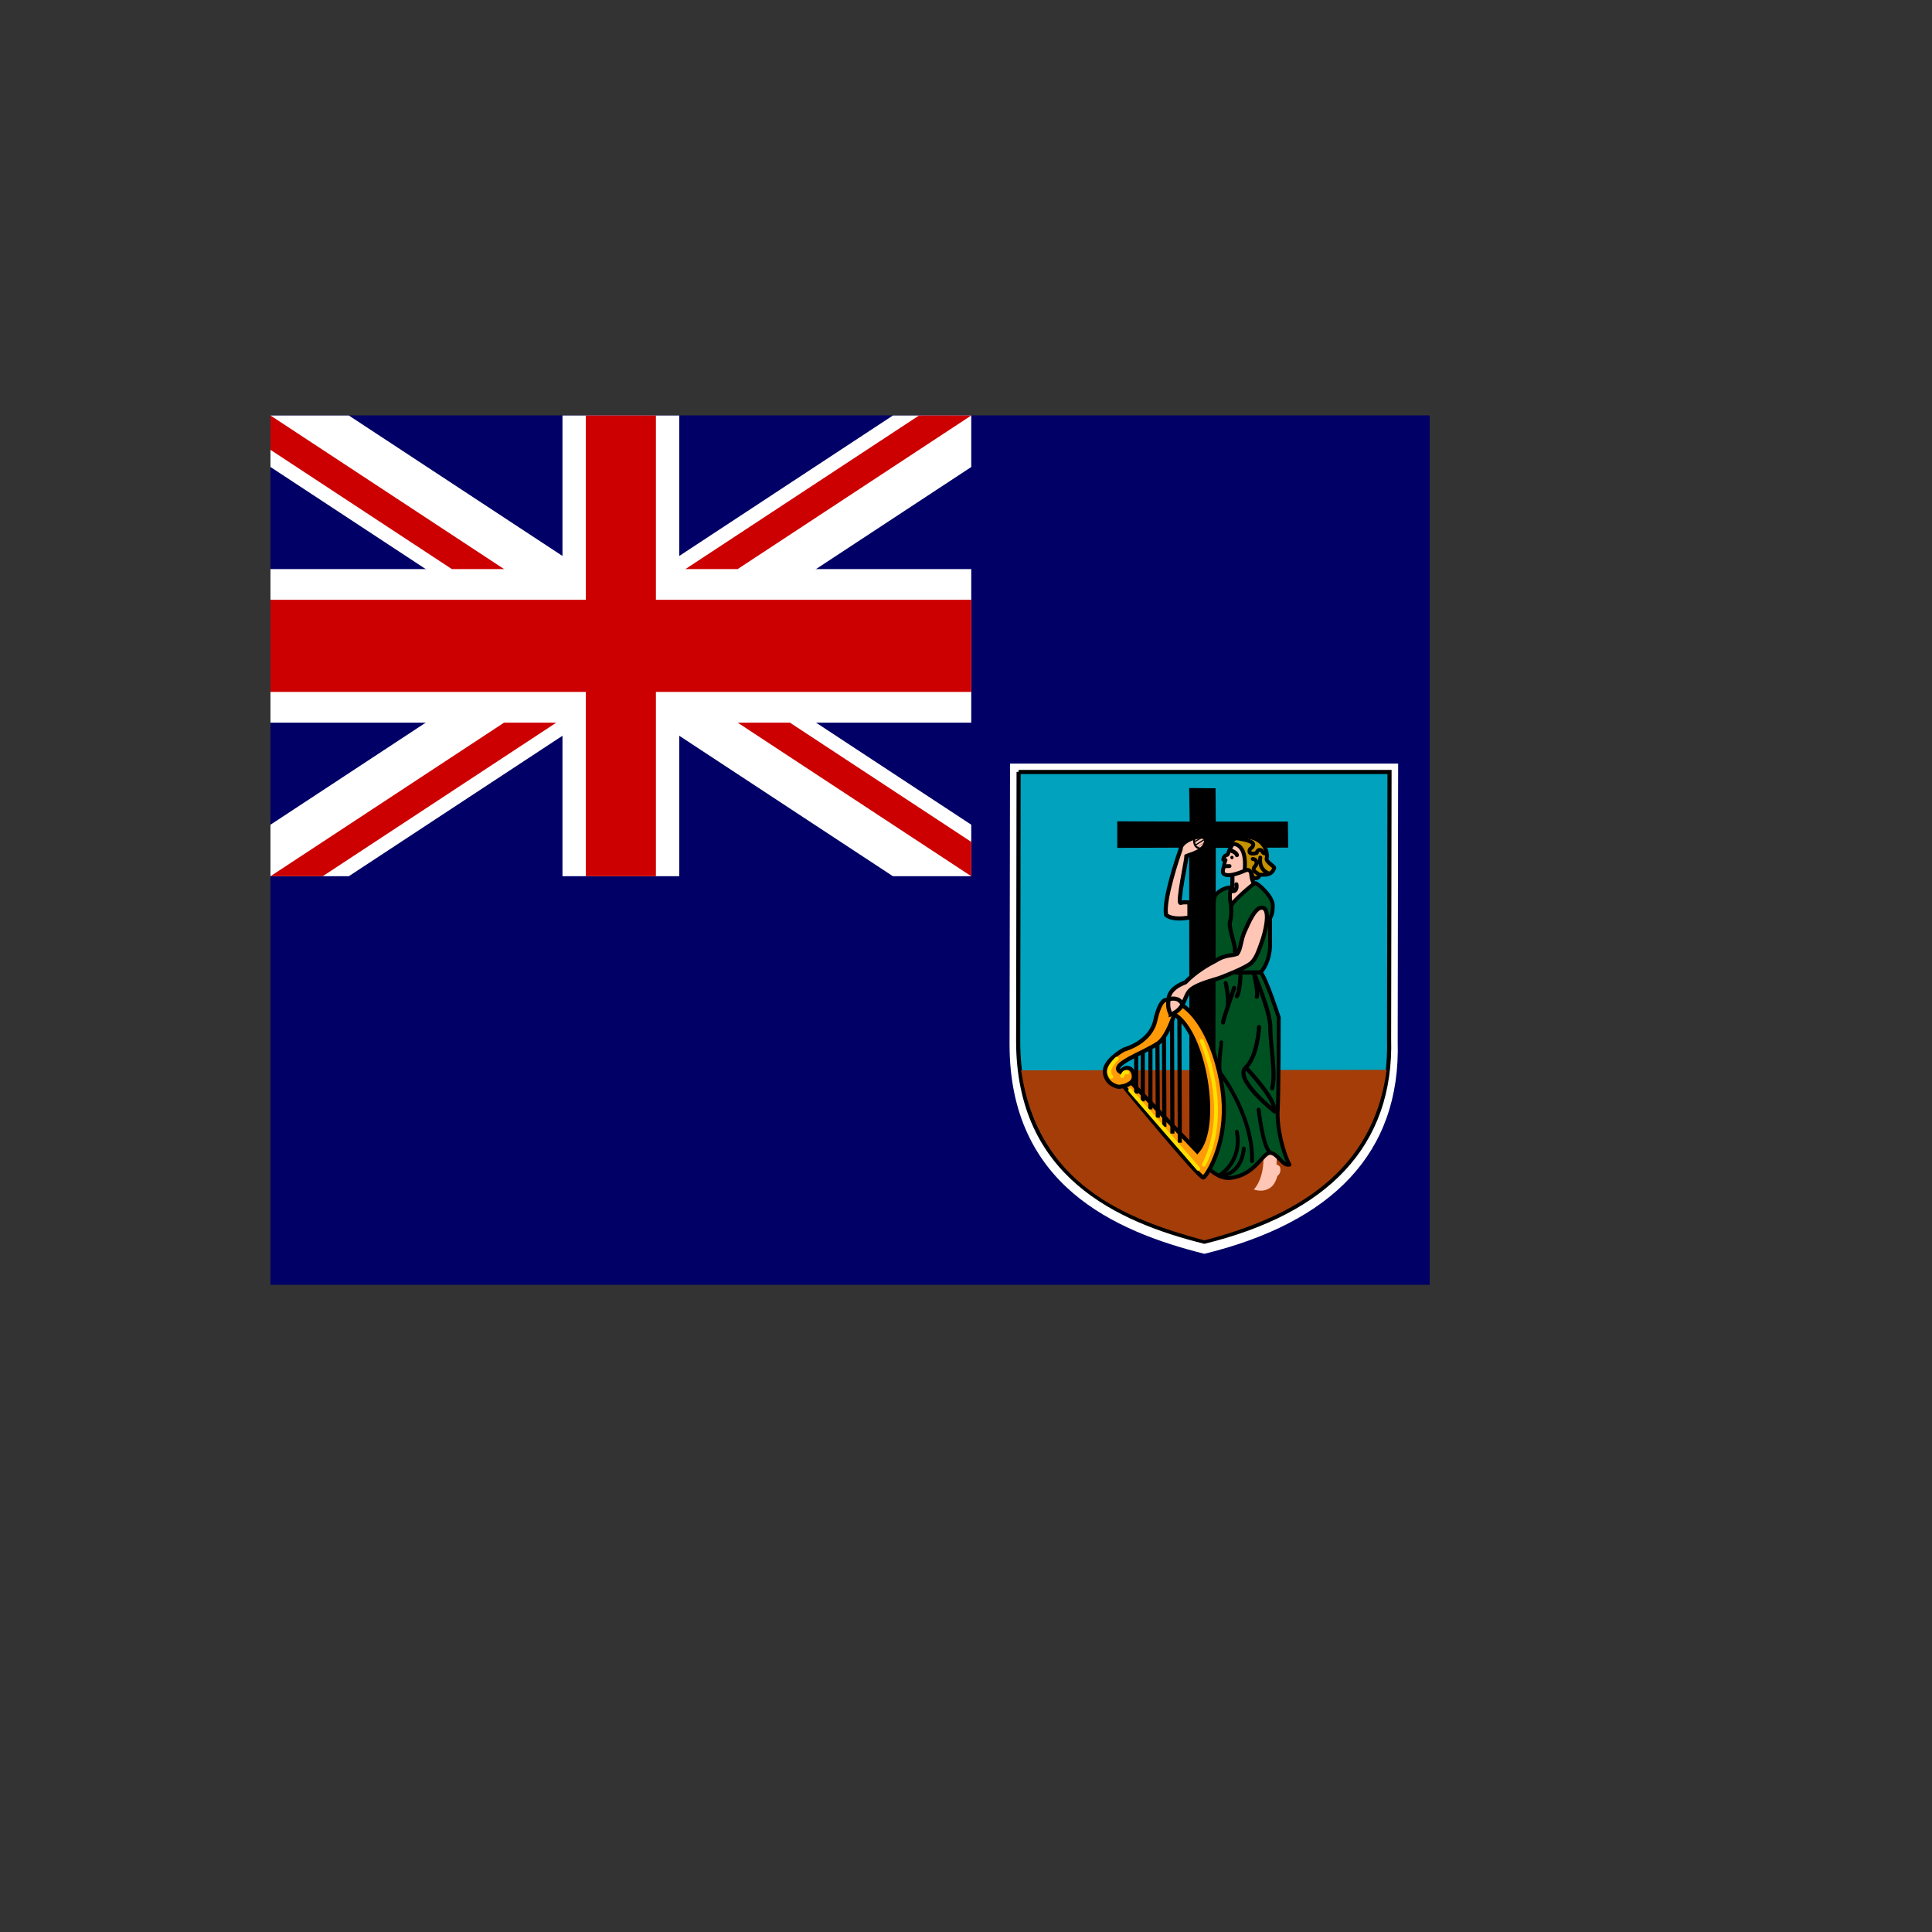 <svg xmlns="http://www.w3.org/2000/svg" version="1.1" xmlns:xlink="http://www.w3.org/1999/xlink" width="100%" height="100%" id="svgWorkerArea" viewBox="-25 -25 625 625" xmlns:idraw="https://idraw.muisca.co" style="background: white;"><rect x="-25" y="-25" width="625" height="625" fill="#333333" stroke="none"/><defs id="defsdoc"><pattern id="patternBool" x="0" y="0" width="10" height="10" patternUnits="userSpaceOnUse" patternTransform="rotate(35)"><circle cx="5" cy="5" r="4" style="stroke: none;fill: #ff000070;"></circle></pattern></defs><g id="fileImp-61164178" class="cosito"><path id="pathImp-16053969" fill="#006" class="grouped" d="M62.5 109.375C62.5 109.375 437.5 109.375 437.5 109.375 437.5 109.375 437.5 390.625 437.5 390.625 437.5 390.625 62.5 390.625 62.5 390.625 62.5 390.625 62.5 109.375 62.5 109.375"></path><path id="pathImp-55472199" fill="#fff" class="grouped" d="M301.74 222.022C301.74 222.022 427.302 222.022 427.302 222.022 427.302 222.022 427.153 311.928 427.153 311.928 428.197 348.07 405.811 370.497 364.622 380.608 335.368 373.298 301.64 358.179 301.591 312.954 301.591 312.954 301.74 222.02 301.74 222.02 301.74 222.02 301.74 222.022 301.74 222.022"></path><path id="pathImp-386189473" fill="#00a2bd" stroke="#000" stroke-width="1pt" class="grouped" d="M304.519 224.732C304.519 224.732 424.51 224.732 424.51 224.732 424.51 224.732 424.368 310.88 424.368 310.88 425.366 345.512 403.972 367.002 364.608 376.692 336.657 369.688 304.424 355.203 304.377 311.861 304.377 311.861 304.52 224.729 304.52 224.729 304.52 224.729 304.519 224.732 304.519 224.732"></path><path id="pathImp-83162006" fill="#a53d08" class="grouped" d="M423.583 321.091C419.217 354.149 393.917 368.592 364.608 376.258 338.665 369.256 310.755 358.075 305.345 321.257 305.345 321.257 423.586 321.091 423.586 321.091 423.586 321.091 423.583 321.091 423.583 321.091"></path><path id="pathImp-500533388" fill="#ffc6b5" stroke-linejoin="round" stroke-width="1.25" class="grouped" d="M383.687 349.155C383.754 349.223 384.153 355.785 380.626 359.803 383.754 360.808 385.884 359.602 386.881 358.329 387.88 357.057 388.213 355.45 388.213 355.45 388.213 355.45 389.078 354.914 389.211 353.709 389.278 352.035 388.546 352.035 387.947 351.7 387.947 351.7 388.079 347.95 388.079 347.95 388.079 347.95 384.486 345.74 383.687 349.155 383.687 349.155 383.687 349.155 383.687 349.155"></path><path id="pathImp-377093008" fill="#ff9a08" stroke-linecap="round" stroke-width="1pt" class="grouped" d="M383.489 358.534C383.489 358.534 382.423 357.663 382.423 357.663"></path><path id="pathImp-404333535" fill="#ffc6b5" fill-rule="evenodd" stroke="#000" stroke-width="1pt" class="grouped" d="M373.672 258.024C373.672 258.024 373.755 262.036 373.506 262.454 373.257 262.872 370.987 263.93 370.987 263.93 370.987 263.93 372.925 268.081 372.925 268.081 372.925 268.081 378.378 267.302 378.406 267.302 378.434 267.302 380.76 261.089 380.76 261.089 380.76 261.089 379.542 259.028 379.846 256.883 378.019 251.059 373.755 258.052 373.672 258.024 373.672 258.024 373.672 258.024 373.672 258.024"></path><path id="pathImp-878115881" fill="#005121" fill-rule="evenodd" stroke="#000" stroke-linejoin="round" stroke-width="1.25" class="grouped" d="M366.45 353.378C366.45 353.378 369.511 356.458 373.038 356.056 381.024 355.186 383.353 348.021 385.815 347.954 388.278 347.887 389.808 352.306 392.137 351.771 390.141 348.088 388.012 339.918 388.344 334.159 388.677 328.4 388.677 304.158 388.677 304.158 388.677 304.158 384.684 291.636 382.821 289.559 384.684 287.55 385.949 284.001 385.882 280.117 385.815 276.233 385.882 271.948 385.882 271.948 385.882 271.948 386.813 270.876 386.747 267.863 386.681 264.849 381.69 260.497 381.024 260.698 380.359 260.898 374.103 266.323 373.571 267.594 373.038 268.867 372.307 262.974 373.505 262.438 374.702 261.903 370.709 261.568 368.18 264.581 365.651 267.595 366.384 353.51 366.45 353.375 366.45 353.375 366.45 353.378 366.45 353.378"></path><path id="pathImp-641284124" fill-rule="evenodd" class="grouped" d="M336.436 240.696C336.436 240.696 359.856 240.781 359.856 240.781 359.856 240.781 359.689 229.923 359.689 229.923 359.689 229.923 368.221 230.007 368.221 230.007 368.221 230.007 368.304 240.781 368.304 240.781 368.304 240.781 391.641 240.781 391.641 240.781 391.641 240.781 391.724 249.198 391.724 249.198 391.724 249.198 368.304 249.282 368.304 249.282 368.304 249.282 368.117 348.546 368.117 348.546 368.117 348.546 359.795 348.599 359.795 348.599 359.795 348.599 359.689 249.2 359.689 249.2 359.689 249.2 336.431 249.283 336.431 249.283 336.431 249.283 336.436 240.698 336.436 240.698 336.436 240.698 336.436 240.696 336.436 240.696"></path><path id="pathImp-740950223" fill="#ffc6b5" fill-rule="evenodd" stroke="#000" stroke-width="1pt" class="grouped" d="M359.774 266.987C359.774 266.987 358.173 266.703 356.95 267.081 355.727 267.46 358.833 253.113 358.833 251.929 359.915 251.408 365.326 250.413 365.185 246.578 364.809 244.257 356.809 246.72 356.95 249.656 356.433 251.124 351.21 266.087 352.245 271.011 354.08 272.479 357.468 272.195 359.774 271.816 359.774 271.816 359.774 266.987 359.774 266.987 359.774 266.987 359.774 266.987 359.774 266.987"></path><path id="pathImp-553847501" fill="none" stroke="#000" stroke-linecap="round" stroke-width=".625" class="grouped" d="M361.326 246.483C361.326 246.483 360.855 249.135 363.255 249.514"></path><path id="pathImp-2037071" fill="none" stroke="#000" stroke-width=".375" class="grouped" d="M364.856 246.436C364.761 246.483 361.75 248.377 361.75 248.377M364.671 247.62C364.671 247.619 362.554 249.182 362.554 249.182M363.87 245.868C363.87 245.868 361.517 247.289 361.517 247.289"></path><path id="pathImp-925878092" fill="#ff9a08" fill-rule="evenodd" stroke="#000" stroke-width="1pt" class="grouped" d="M340.964 325.185C340.964 325.185 362.325 347.484 362.325 347.484 369.712 339.315 364.588 308.777 354.873 303.153 353.708 306.769 351.728 311.105 349.623 312.502 344.992 315.678 333.644 319.391 337.437 321.769 338.301 320.564 340.565 319.426 341.629 322.104 342.894 326.323 336.905 326.591 336.905 326.591 336.905 326.591 333.111 326.122 332.446 322.238 331.78 318.354 338.096 314.808 338.635 314.537 339.167 314.336 347.419 312.127 348.817 304.76 350.547 297.527 352.343 298.599 352.676 298.465 363.457 299.536 370.511 318.957 370.91 332.618 371.309 346.278 365.387 355.319 364.322 355.922 363.257 356.524 338.635 326.524 338.635 326.524 338.635 326.524 340.964 325.185 340.964 325.185 340.964 325.185 340.964 325.185 340.964 325.185"></path><path id="pathImp-964402926" fill="none" stroke="#000" stroke-width="1pt" class="grouped" d="M356.535 304.423C356.535 304.423 356.667 344.669 356.667 344.669M354.139 305.158C354.139 305.158 354.272 341.722 354.272 341.722M351.545 310.45C351.545 310.45 351.678 339.513 351.678 339.513M349.419 312.525C349.419 312.525 349.552 336.567 349.552 336.567M347.151 313.602C347.151 313.602 347.151 333.893 347.151 333.893M344.692 315.207C344.692 315.207 344.692 331.278 344.692 331.278M342.561 316.476C342.561 316.476 342.561 328.798 342.561 328.798"></path><path id="pathImp-798511247" fill="none" stroke="#ffdf00" stroke-linecap="round" stroke-width="1.25" class="grouped" d="M340.631 327.731C340.631 327.731 362.659 353.107 362.659 353.107M363.722 311.726C363.722 311.726 373.704 333.692 364.454 351.772M338.036 323.109C338.036 323.109 338.768 321.167 339.699 321.971M336.306 317.482C336.306 317.482 332.313 321.031 334.509 323.308"></path><path id="pathImp-320242335" fill="none" stroke="#000" stroke-width="1pt" class="grouped" d="M373.24 267.728C373.24 267.728 373.573 270.809 372.908 273.152 372.242 275.495 375.437 281.992 374.238 283.331M374.572 289.624C374.572 289.624 382.958 289.557 382.958 289.557"></path><path id="pathImp-2789497" fill="none" stroke="#000" stroke-linecap="round" stroke-width="1pt" class="grouped" d="M371.511 293.041C371.577 293.174 372.509 297.46 372.242 300.407M374.239 294.581C373.974 295.452 370.513 305.363 370.646 305.764M376.302 290.095C376.369 290.296 376.036 296.39 375.104 297.261M380.562 289.624C380.562 289.624 386.019 302.348 385.952 307.37 385.886 312.393 387.816 322.572 386.551 327.058M382.291 307.24C382.291 307.24 381.891 316.683 377.965 320.365 374.039 324.049 387.349 334.563 387.349 334.563"></path><path id="pathImp-611031914" fill="none" stroke="#000" stroke-linecap="round" stroke-width="1.25" class="grouped" d="M382.156 333.957C382.156 333.957 383.62 346.948 386.083 347.886M370.115 312.19C370.181 312.324 368.783 320.962 369.915 322.369 371.046 323.775 380.43 336.967 380.03 350.629M377.365 346.545C377.365 346.545 377.099 354.782 369.512 355.452M375.104 341.125C375.104 341.125 377.367 349.696 369.647 355.121"></path><path id="pathImp-935466104" fill="none" stroke="#000" stroke-linecap="round" stroke-width="1pt" class="grouped" d="M378.095 320.428C378.095 320.428 386.813 329.535 387.212 333.553M380.625 289.824C380.625 289.824 382.156 296.319 381.557 297.458"></path><path id="pathImp-965276898" fill="#ffc6b5" fill-rule="evenodd" stroke="#000" stroke-width="1pt" class="grouped" d="M353.735 303.168C353.735 303.168 352.802 301.524 352.919 299.704 353.036 297.884 352.627 295.067 358.461 292.777 362.02 289.137 365.987 286.965 368.145 285.85 371.295 283.795 373.338 284.265 375.204 283.56 376.43 282.151 376.371 279.04 377.654 276.281 378.938 273.522 381.213 267.827 383.663 268.708 386.114 269.589 384.188 276.986 383.255 279.569 382.321 282.152 381.505 284.852 379.871 286.437 378.238 288.022 370.829 290.899 369.37 291.427 367.912 291.956 361.262 293.481 359.57 295.831 357.877 298.178 357.994 301.642 353.735 303.169 353.735 303.169 353.735 303.168 353.735 303.168"></path><path id="pathImp-382300671" fill="none" stroke="#000" stroke-width="1pt" class="grouped" d="M353.267 298.24C353.443 298.181 356.184 297.3 357.468 299.767"></path><path id="pathImp-298761708" fill="#ffc6b5" fill-rule="evenodd" stroke="#000" stroke-linejoin="round" stroke-width="1.25" class="grouped" d="M373.864 247.902C373.864 247.902 372.631 249.925 372.289 251.155 372.024 252.075 371.169 251.093 370.717 253.086 370.717 253.086 371.45 253.215 371.45 253.215 371.159 253.802 371.063 254.794 371.005 255.029 370.947 255.264 370.536 256.337 370.597 257.143 370.63 257.559 371.414 259.374 377.772 256.615 384.131 253.855 375.731 246.023 373.864 247.902 373.864 247.902 373.864 247.902 373.864 247.902"></path><path id="pathImp-344192798" fill="#c59200" fill-rule="evenodd" stroke="#000" stroke-linecap="round" stroke-linejoin="round" stroke-width="1.261" class="grouped" d="M373.148 248.161C373.801 247.809 378.433 247.398 377.661 256.497 378.552 256.379 379.087 256.261 379.62 257.142 380.155 258.023 380.096 259.08 381.046 259.08 381.996 259.08 382.115 258.904 382.353 258.199 382.589 257.495 386.272 259.021 387.221 255.734 387.057 255.094 384.965 254.09 384.727 252.916 385.262 251.272 384.489 245.93 377.721 245.636 374.217 245.578 373.505 247.045 373.148 248.161 373.148 248.161 373.148 248.161 373.148 248.161"></path><path id="pathImp-627078021" fill="none" stroke="#000" stroke-linecap="round" stroke-width="1pt" class="grouped" d="M372.808 249.981C372.867 250.04 374.908 250.626 375.142 251.625"></path><path id="pathImp-272299616" fill-rule="evenodd" class="grouped" d="M374.062 252.397C374.062 252.705 373.827 252.954 373.536 252.954 373.245 252.954 373.01 252.705 373.01 252.398 373.01 252.09 373.245 251.84 373.536 251.84 373.827 251.84 374.062 252.089 374.062 252.397 374.062 252.397 374.062 252.397 374.062 252.397"></path><path id="pathImp-710270204" fill="none" stroke="#000" stroke-linecap="round" stroke-linejoin="round" stroke-width="1.25" class="grouped" d="M382.702 252.425C382.702 252.425 381.954 256.047 385.249 257.467M380.264 252.871C380.264 252.871 381.484 252.927 381.484 254.069 381.484 255.211 380.482 255.35 380.566 256.27 380.649 257.189 382.284 257.495 382.34 258.276M374.92 246.185C374.975 246.185 380.762 246.854 380.43 248.302 380.097 249.751 379.184 249.165 379.211 250.419 379.239 251.673 381.537 250.921 381.537 250.921 381.537 250.921 381.676 249.862 382.644 249.945 383.613 250.029 383.17 251.143 384.499 251.115"></path><path id="pathImp-763090515" fill="none" stroke="#000" stroke-linecap="round" stroke-width="1.25" class="grouped" d="M371.383 255.218C371.383 255.218 372.755 255.172 372.755 255.172"></path><path id="pathImp-194588336" fill="none" stroke="#000" stroke-linecap="round" stroke-width="1pt" class="grouped" d="M374.955 261.093C374.955 261.093 375.466 263.49 373.538 263.262"></path><path id="pathImp-137711444" fill="#fff" class="grouped" d="M62.5 109.412C62.5 109.412 62.5 126.076 62.5 126.076 62.5 126.076 263.856 258.457 263.856 258.457 263.856 258.457 289.202 258.457 289.202 258.457 289.202 258.457 289.202 241.794 289.202 241.794 289.202 241.794 87.845 109.412 87.845 109.412 87.845 109.412 62.5 109.412 62.5 109.412 62.5 109.412 62.5 109.412 62.5 109.412M289.202 109.412C289.202 109.412 289.202 126.075 289.202 126.075 289.202 126.075 87.845 258.457 87.845 258.457 87.845 258.457 62.5 258.457 62.5 258.457 62.5 258.457 62.5 241.793 62.5 241.793 62.5 241.793 263.856 109.412 263.856 109.412 263.856 109.412 289.202 109.412 289.202 109.412 289.202 109.412 289.202 109.412 289.202 109.412"></path><path id="pathImp-963589503" fill="#fff" class="grouped" d="M156.959 109.412C156.959 109.412 156.959 258.457 156.959 258.457 156.959 258.457 194.743 258.457 194.743 258.457 194.743 258.457 194.743 109.412 194.743 109.412 194.743 109.412 156.959 109.412 156.959 109.412 156.959 109.412 156.959 109.412 156.959 109.412M62.5 159.094C62.5 159.094 62.5 208.775 62.5 208.775 62.5 208.775 289.202 208.775 289.202 208.775 289.202 208.775 289.202 159.094 289.202 159.094 289.202 159.094 62.5 159.094 62.5 159.094 62.5 159.094 62.5 159.094 62.5 159.094"></path><path id="pathImp-660584984" fill="#c00" class="grouped" d="M62.5 169.03C62.5 169.03 62.5 198.839 62.5 198.839 62.5 198.839 289.202 198.839 289.202 198.839 289.202 198.839 289.202 169.03 289.202 169.03 289.202 169.03 62.5 169.03 62.5 169.03 62.5 169.03 62.5 169.03 62.5 169.03M164.516 109.412C164.516 109.412 164.516 258.457 164.516 258.457 164.516 258.457 187.186 258.457 187.186 258.457 187.186 258.457 187.186 109.412 187.186 109.412 187.186 109.412 164.516 109.412 164.516 109.412 164.516 109.412 164.516 109.412 164.516 109.412M62.5 258.457C62.5 258.457 138.067 208.775 138.067 208.775 138.067 208.775 154.964 208.775 154.964 208.775 154.964 208.775 79.397 258.457 79.397 258.457 79.397 258.457 62.5 258.457 62.5 258.457 62.5 258.457 62.5 258.457 62.5 258.457M62.5 109.412C62.5 109.412 138.067 159.094 138.067 159.094 138.067 159.094 121.171 159.094 121.171 159.094 121.171 159.094 62.5 120.521 62.5 120.521 62.5 120.521 62.5 109.412 62.5 109.412 62.5 109.412 62.5 109.412 62.5 109.412M196.738 159.094C196.738 159.094 272.305 109.412 272.305 109.412 272.305 109.412 289.202 109.412 289.202 109.412 289.202 109.412 213.634 159.094 213.634 159.094 213.634 159.094 196.738 159.094 196.738 159.094 196.738 159.094 196.738 159.094 196.738 159.094M289.202 258.457C289.202 258.457 213.634 208.775 213.634 208.775 213.634 208.775 230.531 208.775 230.531 208.775 230.531 208.775 289.202 247.348 289.202 247.348 289.202 247.348 289.202 258.457 289.202 258.457 289.202 258.457 289.202 258.457 289.202 258.457"></path></g></svg>